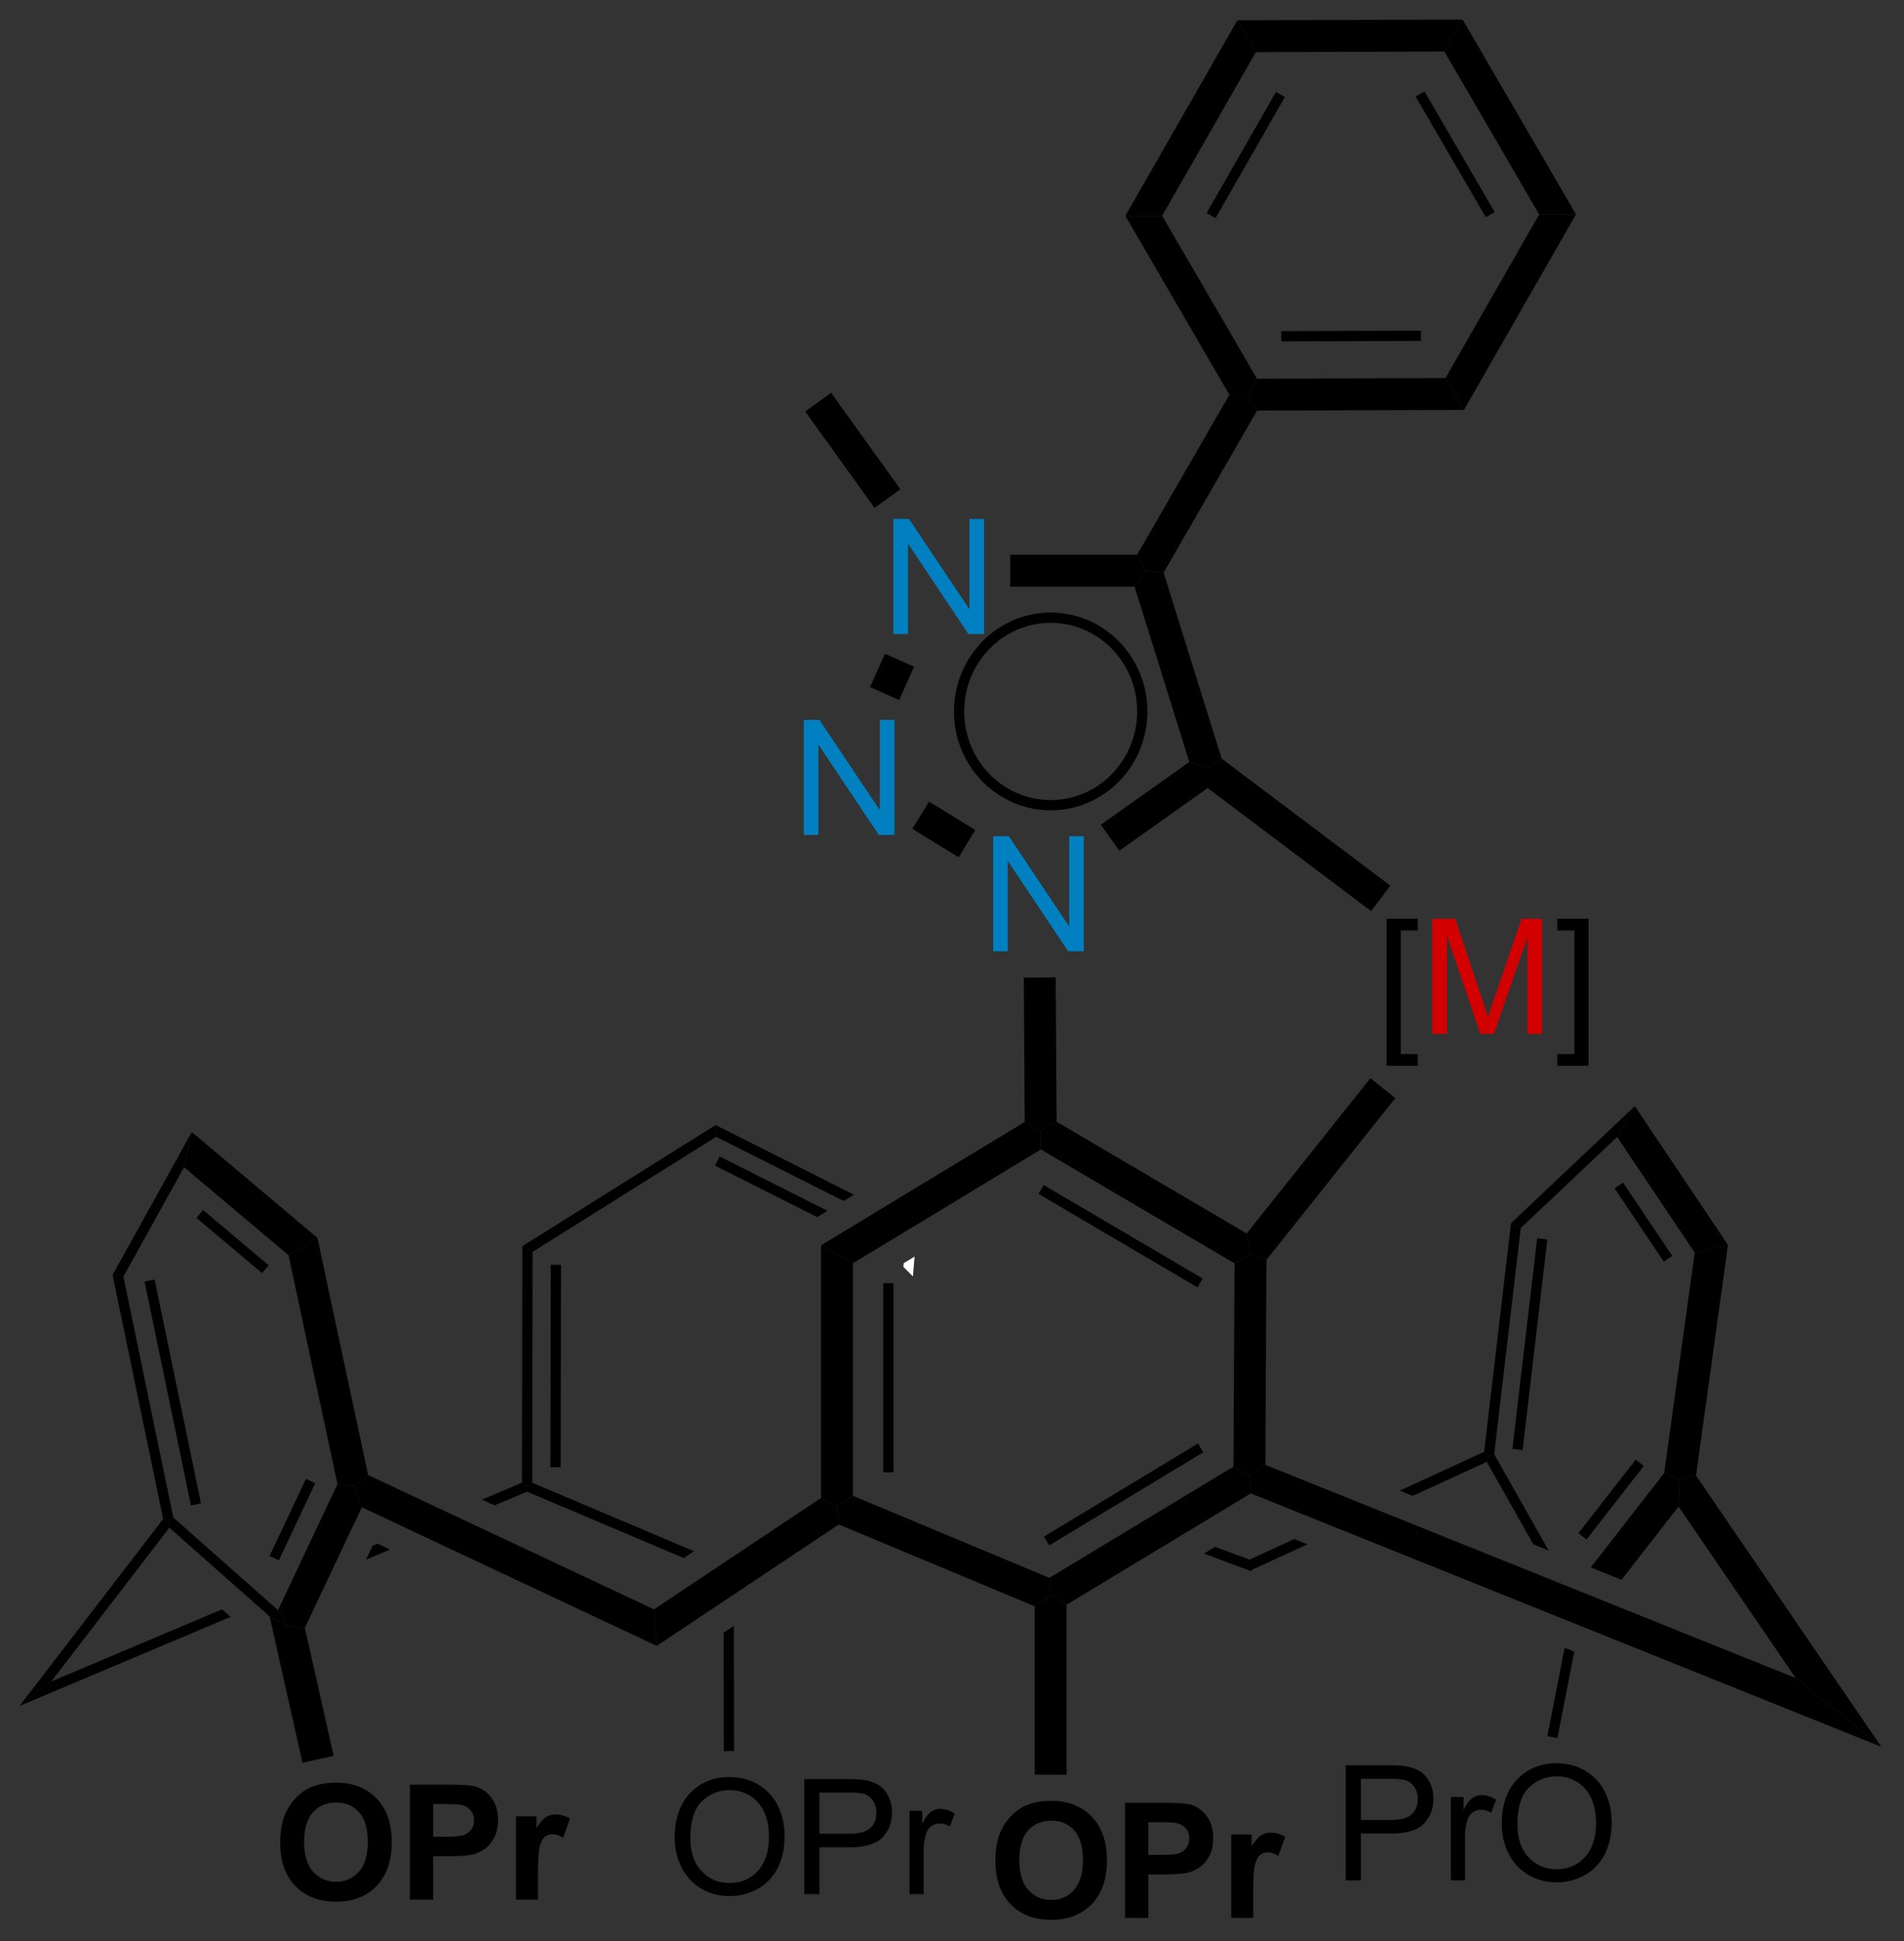 <?xml version="1.0" encoding="UTF-8"?>
<!DOCTYPE svg PUBLIC '-//W3C//DTD SVG 1.0//EN'
          'http://www.w3.org/TR/2001/REC-SVG-20010904/DTD/svg10.dtd'>
<svg stroke-dasharray="none" shape-rendering="auto" xmlns="http://www.w3.org/2000/svg" font-family="'Dialog'" text-rendering="auto" width="260" fill-opacity="1" color-interpolation="auto" color-rendering="auto" preserveAspectRatio="xMidYMid meet" font-size="12px" viewBox="0 0 260 265" fill="black" xmlns:xlink="http://www.w3.org/1999/xlink" stroke="black" image-rendering="auto" stroke-miterlimit="10" stroke-linecap="square" stroke-linejoin="miter" font-style="normal" stroke-width="1" height="265" stroke-dashoffset="0" font-weight="normal" stroke-opacity="1"
><rect x="0" y="0" width="260" height="265" fill="#333333" stroke="none"/><!--Generated by the Batik Graphics2D SVG Generator--><defs id="genericDefs"
  /><g
  ><defs id="defs1"
    ><clipPath clipPathUnits="userSpaceOnUse" id="clipPath1"
      ><path d="M0.633 0.633 L97.968 0.633 L97.968 99.918 L0.633 99.918 L0.633 0.633 Z"
      /></clipPath
      ><clipPath clipPathUnits="userSpaceOnUse" id="clipPath2"
      ><path d="M7.849 17.808 L7.849 114.333 L102.478 114.333 L102.478 17.808 Z"
      /></clipPath
    ></defs
    ><g transform="scale(2.667,2.667) translate(-0.633,-0.633) matrix(1.029,0,0,1.029,-7.44,-17.684)"
    ><path d="M68.31 94.752 L67.753 95.088 L67.753 95.088 L70.113 95.968 L70.113 95.968 L70.092 95.416 L68.31 94.752 Z" stroke="none" clip-path="url(#clipPath2)"
    /></g
    ><g transform="matrix(2.743,0,0,2.743,-21.529,-48.845)"
    ><path d="M33.833 91.603 L31.842 92.444 L31.842 92.444 L32.463 92.735 L32.463 92.735 L34.088 92.05 L34.088 91.773 L33.833 91.603 ZM26.646 94.637 L26.399 94.742 L26.399 94.742 L26.072 95.434 L26.072 95.434 L27.267 94.929 L27.267 94.929 L26.646 94.637 ZM18.904 97.906 L10.403 101.495 L8.821 102.716 L19.327 98.281 L19.327 98.281 L18.904 97.906 Z" stroke="none" clip-path="url(#clipPath2)"
    /></g
    ><g transform="matrix(2.743,0,0,2.743,-21.529,-48.845)"
    ><path d="M57.402 110.433 Q57.402 109.558 57.663 108.965 Q57.858 108.527 58.197 108.181 Q58.535 107.832 58.936 107.662 Q59.473 107.436 60.17 107.436 Q61.436 107.436 62.197 108.222 Q62.957 109.006 62.957 110.405 Q62.957 111.793 62.202 112.576 Q61.449 113.36 60.186 113.36 Q58.91 113.36 58.155 112.582 Q57.402 111.8 57.402 110.433 ZM58.592 110.394 Q58.592 111.366 59.04 111.868 Q59.491 112.371 60.184 112.371 Q60.874 112.371 61.316 111.873 Q61.762 111.373 61.762 110.379 Q61.762 109.394 61.329 108.91 Q60.897 108.425 60.184 108.425 Q59.467 108.425 59.03 108.915 Q58.592 109.405 58.592 110.394 ZM63.859 113.261 L63.859 107.535 L65.713 107.535 Q66.768 107.535 67.088 107.621 Q67.581 107.748 67.911 108.181 Q68.245 108.613 68.245 109.295 Q68.245 109.824 68.052 110.183 Q67.862 110.543 67.568 110.748 Q67.273 110.951 66.969 111.019 Q66.555 111.1 65.768 111.1 L65.016 111.1 L65.016 113.261 L63.859 113.261 ZM65.016 108.504 L65.016 110.129 L65.648 110.129 Q66.331 110.129 66.56 110.04 Q66.792 109.949 66.922 109.759 Q67.055 109.566 67.055 109.311 Q67.055 108.998 66.87 108.795 Q66.687 108.592 66.406 108.543 Q66.198 108.504 65.573 108.504 L65.016 108.504 ZM70.237 113.261 L69.141 113.261 L69.141 109.113 L70.159 109.113 L70.159 109.701 Q70.422 109.285 70.63 109.152 Q70.838 109.019 71.104 109.019 Q71.479 109.019 71.828 109.225 L71.487 110.183 Q71.211 110.004 70.971 110.004 Q70.742 110.004 70.581 110.131 Q70.422 110.256 70.328 110.59 Q70.237 110.92 70.237 111.98 L70.237 113.261 Z" stroke="none" clip-path="url(#clipPath2)"
    /></g
    ><g transform="matrix(2.743,0,0,2.743,-21.529,-48.845)"
    ><path d="M41.435 109.291 Q41.435 107.864 42.2 107.06 Q42.966 106.252 44.177 106.252 Q44.969 106.252 45.604 106.632 Q46.242 107.01 46.575 107.687 Q46.911 108.364 46.911 109.224 Q46.911 110.096 46.56 110.784 Q46.208 111.471 45.562 111.825 Q44.919 112.179 44.172 112.179 Q43.364 112.179 42.726 111.789 Q42.091 111.395 41.763 110.721 Q41.435 110.044 41.435 109.291 ZM42.216 109.302 Q42.216 110.338 42.771 110.935 Q43.328 111.528 44.169 111.528 Q45.023 111.528 45.575 110.927 Q46.13 110.325 46.13 109.221 Q46.13 108.52 45.893 108 Q45.656 107.479 45.2 107.192 Q44.747 106.903 44.179 106.903 Q43.375 106.903 42.794 107.458 Q42.216 108.01 42.216 109.302 ZM47.886 112.08 L47.886 106.354 L50.048 106.354 Q50.618 106.354 50.918 106.409 Q51.34 106.479 51.623 106.677 Q51.91 106.872 52.084 107.229 Q52.259 107.583 52.259 108.01 Q52.259 108.739 51.793 109.247 Q51.329 109.752 50.113 109.752 L48.644 109.752 L48.644 112.08 L47.886 112.08 ZM48.644 109.075 L50.126 109.075 Q50.861 109.075 51.168 108.802 Q51.478 108.528 51.478 108.034 Q51.478 107.674 51.295 107.419 Q51.113 107.161 50.816 107.08 Q50.626 107.028 50.111 107.028 L48.644 107.028 L48.644 109.075 ZM53.126 112.08 L53.126 107.932 L53.759 107.932 L53.759 108.56 Q54.001 108.12 54.204 107.979 Q54.41 107.838 54.657 107.838 Q55.011 107.838 55.379 108.065 L55.136 108.716 Q54.879 108.565 54.621 108.565 Q54.392 108.565 54.207 108.703 Q54.025 108.841 53.946 109.088 Q53.829 109.463 53.829 109.909 L53.829 112.08 L53.126 112.08 Z" stroke="none" clip-path="url(#clipPath2)"
    /></g
    ><g transform="matrix(2.743,0,0,2.743,-21.529,-48.845)"
    ><path d="M74.838 111.395 L74.838 105.669 L76.999 105.669 Q77.57 105.669 77.869 105.723 Q78.291 105.794 78.575 105.992 Q78.861 106.187 79.036 106.544 Q79.21 106.898 79.21 107.325 Q79.21 108.054 78.744 108.562 Q78.281 109.067 77.064 109.067 L75.596 109.067 L75.596 111.395 L74.838 111.395 ZM75.596 108.39 L77.078 108.39 Q77.812 108.39 78.119 108.117 Q78.429 107.843 78.429 107.348 Q78.429 106.989 78.247 106.734 Q78.064 106.476 77.768 106.395 Q77.578 106.343 77.062 106.343 L75.596 106.343 L75.596 108.39 ZM80.078 111.395 L80.078 107.247 L80.71 107.247 L80.71 107.874 Q80.953 107.434 81.156 107.294 Q81.361 107.153 81.609 107.153 Q81.963 107.153 82.33 107.38 L82.088 108.031 Q81.83 107.88 81.572 107.88 Q81.343 107.88 81.158 108.018 Q80.976 108.156 80.898 108.403 Q80.781 108.778 80.781 109.223 L80.781 111.395 L80.078 111.395 ZM82.609 108.606 Q82.609 107.179 83.374 106.374 Q84.14 105.567 85.351 105.567 Q86.143 105.567 86.778 105.947 Q87.416 106.325 87.749 107.002 Q88.085 107.679 88.085 108.538 Q88.085 109.411 87.734 110.098 Q87.382 110.786 86.736 111.14 Q86.093 111.494 85.346 111.494 Q84.538 111.494 83.9 111.103 Q83.265 110.71 82.937 110.036 Q82.609 109.359 82.609 108.606 ZM83.39 108.617 Q83.39 109.653 83.945 110.249 Q84.502 110.843 85.343 110.843 Q86.197 110.843 86.749 110.242 Q87.304 109.64 87.304 108.536 Q87.304 107.835 87.067 107.314 Q86.83 106.794 86.374 106.507 Q85.921 106.218 85.353 106.218 Q84.549 106.218 83.968 106.773 Q83.39 107.325 83.39 108.617 Z" stroke="none" clip-path="url(#clipPath2)"
    /></g
    ><g transform="matrix(2.743,0,0,2.743,-21.529,-48.845)"
    ><path d="M16.477 93.337 L16.245 93.472 L15.971 93.409 L13.454 81.262 L13.992 81.344 ZM17.854 92.632 L15.546 81.49 L15.046 81.594 L17.355 92.736 Z" stroke="none" clip-path="url(#clipPath2)"
    /></g
    ><g transform="matrix(2.743,0,0,2.743,-21.529,-48.845)"
    ><path d="M21.687 97.947 L22.192 98.734 L21.273 98.261 L16.28 93.844 L16.245 93.472 L16.477 93.337 Z" stroke="none" clip-path="url(#clipPath2)"
    /></g
    ><g transform="matrix(2.743,0,0,2.743,-21.529,-48.845)"
    ><path d="M23.027 98.827 L22.192 98.734 L21.687 97.947 L24.649 91.676 L25.481 91.773 L25.861 92.828 ZM21.73 95.467 L23.542 91.63 L23.081 91.412 L21.268 95.249 Z" stroke="none" clip-path="url(#clipPath2)"
    /></g
    ><g transform="matrix(2.743,0,0,2.743,-21.529,-48.845)"
    ><path d="M85.74 99.819 L84.882 104.216 L85.382 104.314 L86.222 100.013 L86.222 100.013 L85.74 99.819 Z" stroke="none" clip-path="url(#clipPath2)"
    /></g
    ><g transform="matrix(2.743,0,0,2.743,-21.529,-48.845)"
    ><path d="M93.871 79.769 L92.216 80.15 L88.355 74.396 L89.236 72.861 ZM91.098 80.315 L88.651 76.669 L88.228 76.954 L90.674 80.6 Z" stroke="none" clip-path="url(#clipPath2)"
    /></g
    ><g transform="matrix(2.743,0,0,2.743,-21.529,-48.845)"
    ><path d="M89.236 72.861 L88.355 74.396 L83.556 78.93 L83.071 78.687 Z" stroke="none" clip-path="url(#clipPath2)"
    /></g
    ><g transform="matrix(2.743,0,0,2.743,-21.529,-48.845)"
    ><path d="M83.071 78.687 L83.556 78.93 L82.234 90.185 L81.971 90.238 L81.734 90.066 ZM84.373 79.438 L83.141 89.921 L83.648 89.981 L84.88 79.497 Z" stroke="none" clip-path="url(#clipPath2)"
    /></g
    ><g transform="matrix(2.743,0,0,2.743,-21.529,-48.845)"
    ><path d="M82.234 90.185 L81.971 90.238 L81.864 90.567 L84.185 94.672 L84.185 94.672 L84.943 94.977 L84.943 94.977 L82.234 90.185 Z" stroke="none" clip-path="url(#clipPath2)"
    /></g
    ><g transform="matrix(2.743,0,0,2.743,-21.529,-48.845)"
    ><path d="M22.213 80.282 L23.652 79.418 L26.175 91.222 L25.481 91.773 L24.649 91.676 Z" stroke="none" clip-path="url(#clipPath2)"
    /></g
    ><g transform="matrix(2.743,0,0,2.743,-21.529,-48.845)"
    ><path d="M17.011 75.901 L17.398 74.151 L23.652 79.418 L22.213 80.282 ZM17.63 78.423 L20.893 81.171 L21.221 80.781 L17.959 78.033 Z" stroke="none" clip-path="url(#clipPath2)"
    /></g
    ><g transform="matrix(2.743,0,0,2.743,-21.529,-48.845)"
    ><path d="M13.992 81.344 L13.454 81.262 L17.398 74.151 L17.011 75.901 Z" stroke="none" clip-path="url(#clipPath2)"
    /></g
    ><g transform="matrix(2.743,0,0,2.743,-21.529,-48.845)"
    ><path d="M34.343 91.604 L34.088 91.773 L34.088 92.05 L41.888 95.353 L41.888 95.353 L42.396 95.014 L42.396 95.014 L34.343 91.604 Z" stroke="none" clip-path="url(#clipPath2)"
    /></g
    ><g transform="matrix(2.743,0,0,2.743,-21.529,-48.845)"
    ><path d="M35.268 80.757 L35.25 90.835 L35.761 90.836 L35.778 80.757 L35.268 80.757 ZM33.854 79.831 L33.833 91.603 L34.088 91.773 L34.343 91.604 L34.363 80.114 L33.854 79.831 Z" stroke="none" clip-path="url(#clipPath2)"
    /></g
    ><g transform="matrix(2.743,0,0,2.743,-21.529,-48.845)"
    ><path d="M43.475 73.802 L43.502 74.387 L34.363 80.114 L33.854 79.831 Z" stroke="none" clip-path="url(#clipPath2)"
    /></g
    ><g transform="matrix(2.743,0,0,2.743,-21.529,-48.845)"
    ><path d="M92.282 91.249 L91.454 91.444 L90.697 91.124 L92.216 80.15 L93.871 79.769 Z" stroke="none" clip-path="url(#clipPath2)"
    /></g
    ><g transform="matrix(2.743,0,0,2.743,-21.529,-48.845)"
    ><path d="M60.947 106.134 L59.36 106.134 L59.36 97.756 L60.153 97.227 L60.947 97.675 Z" stroke="none" clip-path="url(#clipPath2)"
    /></g
    ><g transform="matrix(2.743,0,0,2.743,-21.529,-48.845)"
    ><path d="M44.38 98.734 L43.871 99.073 L43.871 99.073 L43.883 104.959 L44.393 104.958 L44.38 98.734 Z" stroke="none" clip-path="url(#clipPath2)"
    /></g
    ><g transform="matrix(2.743,0,0,2.743,-21.529,-48.845)"
    ><path d="M70.844 90.717 L70.048 91.252 L69.256 90.803 L69.307 80.686 L70.103 80.234 L70.895 80.513 Z" stroke="none" clip-path="url(#clipPath2)"
    /></g
    ><g transform="matrix(2.743,0,0,2.743,-21.529,-48.845)"
    ><path d="M69.911 79.2 L70.103 80.234 L69.307 80.686 L59.666 75.018 L59.66 74.094 L60.451 73.638 ZM67.722 81.441 L59.808 76.788 L59.549 77.228 L67.464 81.881 Z" stroke="none" clip-path="url(#clipPath2)"
    /></g
    ><g transform="matrix(2.743,0,0,2.743,-21.529,-48.845)"
    ><path d="M67.487 89.655 L59.82 94.285 L60.084 94.722 L67.751 90.092 L67.487 89.655 ZM69.256 90.803 L60.088 96.34 L60.153 97.227 L60.947 97.675 L70.119 92.136 L70.048 91.252 L69.256 90.803 Z" stroke="none" clip-path="url(#clipPath2)"
    /></g
    ><g transform="matrix(2.743,0,0,2.743,-21.529,-48.845)"
    ><path d="M21.799 109.529 Q21.799 108.654 22.059 108.06 Q22.254 107.623 22.593 107.276 Q22.931 106.927 23.332 106.758 Q23.869 106.531 24.567 106.531 Q25.832 106.531 26.593 107.318 Q27.353 108.102 27.353 109.5 Q27.353 110.888 26.598 111.672 Q25.845 112.456 24.582 112.456 Q23.306 112.456 22.551 111.677 Q21.799 110.896 21.799 109.529 ZM22.989 109.49 Q22.989 110.461 23.436 110.964 Q23.887 111.466 24.58 111.466 Q25.27 111.466 25.712 110.969 Q26.158 110.469 26.158 109.474 Q26.158 108.49 25.726 108.005 Q25.293 107.521 24.58 107.521 Q23.864 107.521 23.426 108.011 Q22.989 108.5 22.989 109.49 ZM28.256 112.357 L28.256 106.63 L30.11 106.63 Q31.164 106.63 31.485 106.716 Q31.977 106.844 32.308 107.276 Q32.641 107.709 32.641 108.391 Q32.641 108.919 32.448 109.279 Q32.258 109.638 31.964 109.844 Q31.67 110.047 31.365 110.115 Q30.951 110.195 30.164 110.195 L29.412 110.195 L29.412 112.357 L28.256 112.357 ZM29.412 107.599 L29.412 109.224 L30.045 109.224 Q30.727 109.224 30.956 109.136 Q31.188 109.044 31.318 108.854 Q31.451 108.662 31.451 108.406 Q31.451 108.094 31.266 107.891 Q31.084 107.688 30.802 107.638 Q30.594 107.599 29.969 107.599 L29.412 107.599 ZM34.633 112.357 L33.537 112.357 L33.537 108.209 L34.555 108.209 L34.555 108.797 Q34.818 108.38 35.026 108.248 Q35.235 108.115 35.5 108.115 Q35.875 108.115 36.224 108.32 L35.883 109.279 Q35.607 109.099 35.367 109.099 Q35.138 109.099 34.977 109.227 Q34.818 109.352 34.724 109.685 Q34.633 110.016 34.633 111.076 L34.633 112.357 Z" stroke="none" clip-path="url(#clipPath2)"
    /></g
    ><g transform="matrix(2.743,0,0,2.743,-21.529,-48.845)"
    ><path d="M89.279 90.454 L86.428 94.117 L86.831 94.43 L89.682 90.767 L89.279 90.454 ZM90.697 91.124 L87.042 95.821 L88.574 96.436 L91.412 92.79 L91.454 91.444 L90.697 91.124 Z" stroke="none" clip-path="url(#clipPath2)"
    /></g
    ><g transform="matrix(2.743,0,0,2.743,-21.529,-48.845)"
    ><path d="M81.734 90.066 L77.53 91.998 L77.53 91.998 L78.181 92.26 L78.181 92.26 L81.864 90.567 L81.971 90.238 L81.734 90.066 ZM72.281 94.41 L70.092 95.416 L70.113 95.968 L72.933 94.672 L72.933 94.672 L72.281 94.41 Z" stroke="none" clip-path="url(#clipPath2)"
    /></g
    ><g transform="matrix(2.743,0,0,2.743,-21.529,-48.845)"
    ><path d="M70.119 92.136 L70.048 91.252 L70.844 90.717 L97.244 101.326 L101.506 104.749 Z" stroke="none" clip-path="url(#clipPath2)"
    /></g
    ><g transform="matrix(2.743,0,0,2.743,-21.529,-48.845)"
    ><path d="M91.412 92.79 L91.454 91.444 L92.282 91.249 L101.506 104.749 L97.244 101.326 Z" stroke="none" clip-path="url(#clipPath2)"
    /></g
    ><g transform="matrix(2.743,0,0,2.743,-21.529,-48.845)"
    ><path d="M21.273 98.261 L22.192 98.734 L23.027 98.827 L24.457 105.197 L22.908 105.545 Z" stroke="none" clip-path="url(#clipPath2)"
    /></g
    ><g transform="matrix(2.743,0,0,2.743,-21.529,-48.845)"
    ><path d="M40.406 97.908 L40.542 99.725 L25.861 92.828 L25.481 91.773 L26.175 91.222 Z" stroke="none" clip-path="url(#clipPath2)"
    /></g
    ><g transform="matrix(2.743,0,0,2.743,-21.529,-48.845)"
    ><path d="M15.971 93.409 L16.245 93.472 L16.28 93.844 L10.403 101.495 L8.821 102.716 Z" stroke="none" clip-path="url(#clipPath2)"
    /></g
    ><g fill="white" transform="matrix(2.743,0,0,2.743,-21.529,-48.845)" stroke="white"
    ><path d="M53.378 80.349 L52.839 80.676 L52.839 80.676 L52.823 80.864 L52.823 80.864 L53.296 81.337 L53.378 80.349 Z" stroke="none" clip-path="url(#clipPath2)"
    /></g
    ><g transform="matrix(2.743,0,0,2.743,-21.529,-48.845)"
    ><path d="M43.475 73.802 L43.502 74.387 L49.848 77.582 L50.363 77.27 L50.363 77.27 L43.475 73.802 ZM43.674 75.367 L43.444 75.823 L48.526 78.382 L48.526 78.382 L49.041 78.07 L49.041 78.07 L43.674 75.367 Z" stroke="none" clip-path="url(#clipPath2)"
    /></g
    ><g transform="matrix(2.743,0,0,2.743,-21.529,-48.845)"
    ><path d="M50.312 80.681 L48.725 79.786 L58.863 73.649 L59.66 74.094 L59.666 75.018 Z" stroke="none" clip-path="url(#clipPath2)"
    /></g
    ><g transform="matrix(2.743,0,0,2.743,-21.529,-48.845)"
    ><path d="M40.542 99.725 L40.406 97.908 L48.725 92.362 L49.519 92.787 L49.605 93.683 Z" stroke="none" clip-path="url(#clipPath2)"
    /></g
    ><g transform="matrix(2.743,0,0,2.743,-21.529,-48.845)"
    ><path d="M49.605 93.683 L49.519 92.787 L50.312 92.258 L60.088 96.34 L60.153 97.227 L59.36 97.756 Z" stroke="none" clip-path="url(#clipPath2)"
    /></g
    ><g transform="matrix(2.743,0,0,2.743,-21.529,-48.845)"
    ><path d="M48.725 79.786 L50.312 80.681 L50.312 92.258 L49.519 92.787 L48.725 92.362 ZM51.819 81.674 L51.819 91.085 L52.329 91.085 L52.329 81.674 Z" stroke="none" clip-path="url(#clipPath2)"
    /></g
    ><g fill="rgb(0,128,192)" transform="matrix(2.743,0,0,2.743,-21.529,-48.845)" stroke="rgb(0,128,192)"
    ><path d="M57.291 65.155 L57.291 59.428 L58.07 59.428 L61.078 63.923 L61.078 59.428 L61.804 59.428 L61.804 65.155 L61.026 65.155 L58.018 60.655 L58.018 65.155 L57.291 65.155 Z" stroke="none" clip-path="url(#clipPath2)"
    /></g
    ><g transform="matrix(2.743,0,0,2.743,-21.529,-48.845)"
    ><path d="M60.451 73.638 L59.66 74.094 L58.863 73.649 L58.817 66.464 L60.404 66.454 Z" stroke="none" clip-path="url(#clipPath2)"
    /></g
    ><g fill="rgb(0,128,192)" transform="matrix(2.743,0,0,2.743,-21.529,-48.845)" stroke="rgb(0,128,192)"
    ><path d="M52.325 49.364 L52.325 43.637 L53.103 43.637 L56.111 48.132 L56.111 43.637 L56.838 43.637 L56.838 49.364 L56.059 49.364 L53.051 44.864 L53.051 49.364 L52.325 49.364 Z" stroke="none" clip-path="url(#clipPath2)"
    /></g
    ><g fill="rgb(0,128,192)" transform="matrix(2.743,0,0,2.743,-21.529,-48.845)" stroke="rgb(0,128,192)"
    ><path d="M47.864 59.363 L47.864 53.637 L48.643 53.637 L51.65 58.132 L51.65 53.637 L52.377 53.637 L52.377 59.363 L51.598 59.363 L48.59 54.863 L48.59 59.363 L47.864 59.363 Z" stroke="none" clip-path="url(#clipPath2)"
    /></g
    ><g transform="matrix(2.743,0,0,2.743,-21.529,-48.845)"
    ><path d="M63.57 60.15 L62.652 58.855 L67.056 55.733 L67.985 56.047 L67.971 57.03 Z" stroke="none" clip-path="url(#clipPath2)"
    /></g
    ><g transform="matrix(2.743,0,0,2.743,-21.529,-48.845)"
    ><path d="M68.667 55.566 L67.985 56.047 L67.056 55.733 L64.332 47.008 L64.916 46.214 L65.777 46.309 Z" stroke="none" clip-path="url(#clipPath2)"
    /></g
    ><g transform="matrix(2.743,0,0,2.743,-21.529,-48.845)"
    ><path d="M64.457 45.42 L64.916 46.214 L64.332 47.008 L58.144 47.008 L58.144 45.42 Z" stroke="none" clip-path="url(#clipPath2)"
    /></g
    ><g transform="matrix(2.743,0,0,2.743,-21.529,-48.845)"
    ><path d="M51.904 50.344 L53.353 50.991 L52.614 52.648 L51.164 52.002 Z" stroke="none" clip-path="url(#clipPath2)"
    /></g
    ><g transform="matrix(2.743,0,0,2.743,-21.529,-48.845)"
    ><path d="M53.268 59.058 L54.099 57.705 L56.403 59.12 L55.572 60.473 Z" stroke="none" clip-path="url(#clipPath2)"
    /></g
    ><g transform="matrix(2.743,0,0,2.743,-21.529,-48.845)"
    ><path d="M65.777 46.309 L64.916 46.214 L64.457 45.42 L69.052 37.454 L69.969 37.452 L70.428 38.245 Z" stroke="none" clip-path="url(#clipPath2)"
    /></g
    ><g transform="matrix(2.743,0,0,2.743,-21.529,-48.845)"
    ><path d="M70.428 38.245 L69.969 37.452 L70.425 36.657 L79.809 36.625 L80.731 38.209 ZM71.636 34.799 L78.585 34.775 L78.583 34.264 L71.634 34.288 Z" stroke="none" clip-path="url(#clipPath2)"
    /></g
    ><g transform="matrix(2.743,0,0,2.743,-21.529,-48.845)"
    ><path d="M80.731 38.209 L79.809 36.625 L84.473 28.481 L86.306 28.475 Z" stroke="none" clip-path="url(#clipPath2)"
    /></g
    ><g transform="matrix(2.743,0,0,2.743,-21.529,-48.845)"
    ><path d="M86.306 28.475 L84.473 28.481 L79.753 20.37 L80.664 18.78 ZM82.258 28.361 L78.763 22.355 L78.322 22.612 L81.817 28.618 Z" stroke="none" clip-path="url(#clipPath2)"
    /></g
    ><g transform="matrix(2.743,0,0,2.743,-21.529,-48.845)"
    ><path d="M80.664 18.78 L79.753 20.37 L70.368 20.403 L69.447 18.819 Z" stroke="none" clip-path="url(#clipPath2)"
    /></g
    ><g transform="matrix(2.743,0,0,2.743,-21.529,-48.845)"
    ><path d="M69.447 18.819 L70.368 20.403 L65.704 28.546 L63.871 28.552 ZM71.372 22.381 L67.918 28.411 L68.361 28.665 L71.815 22.635 Z" stroke="none" clip-path="url(#clipPath2)"
    /></g
    ><g transform="matrix(2.743,0,0,2.743,-21.529,-48.845)"
    ><path d="M63.871 28.552 L65.704 28.546 L70.425 36.657 L69.969 37.452 L69.052 37.454 Z" stroke="none" clip-path="url(#clipPath2)"
    /></g
    ><g transform="matrix(2.743,0,0,2.743,-21.529,-48.845)"
    ><path d="M52.674 42.157 L51.386 43.084 L47.934 38.287 L49.223 37.36 Z" stroke="none" clip-path="url(#clipPath2)"
    /></g
    ><g transform="matrix(2.743,0,0,2.743,-21.529,-48.845)"
    ><path d="M76.881 70.853 L76.881 63.535 L78.43 63.535 L78.43 64.116 L77.584 64.116 L77.584 70.27 L78.43 70.27 L78.43 70.853 L76.881 70.853 Z" stroke="none" clip-path="url(#clipPath2)"
    /></g
    ><g fill="rgb(210,0,0)" transform="matrix(2.743,0,0,2.743,-21.529,-48.845)" stroke="rgb(210,0,0)"
    ><path d="M79.153 69.262 L79.153 63.535 L80.294 63.535 L81.65 67.59 Q81.838 68.155 81.924 68.436 Q82.02 68.124 82.229 67.52 L83.598 63.535 L84.619 63.535 L84.619 69.262 L83.887 69.262 L83.887 64.468 L82.223 69.262 L81.541 69.262 L79.885 64.387 L79.885 69.262 L79.153 69.262 Z" stroke="none" clip-path="url(#clipPath2)"
    /></g
    ><g transform="matrix(2.743,0,0,2.743,-21.529,-48.845)"
    ><path d="M86.927 70.853 L85.377 70.853 L85.377 70.27 L86.223 70.27 L86.223 64.116 L85.377 64.116 L85.377 63.535 L86.927 63.535 L86.927 70.853 Z" stroke="none" clip-path="url(#clipPath2)"
    /></g
    ><g transform="matrix(2.743,0,0,2.743,-21.529,-48.845)"
    ><path d="M67.971 57.03 L67.985 56.047 L68.667 55.566 L77.064 61.886 L76.109 63.155 Z" stroke="none" clip-path="url(#clipPath2)"
    /></g
    ><g stroke-width="0.51" transform="matrix(2.743,0,0,2.743,-21.529,-48.845)"
    ><path fill="none" d="M60.155 48.551 C62.674 48.551 64.715 50.641 64.715 53.217 C64.715 55.794 62.674 57.883 60.155 57.883 C57.637 57.883 55.595 55.794 55.595 53.217 C55.595 50.641 57.637 48.551 60.155 48.551" clip-path="url(#clipPath2)"
    /></g
    ><g transform="matrix(2.743,0,0,2.743,-21.529,-48.845)"
    ><path d="M76.071 71.472 L77.312 72.462 L70.895 80.513 L70.103 80.234 L69.911 79.2 Z" stroke="none" clip-path="url(#clipPath2)"
    /></g
  ></g
></svg
>
